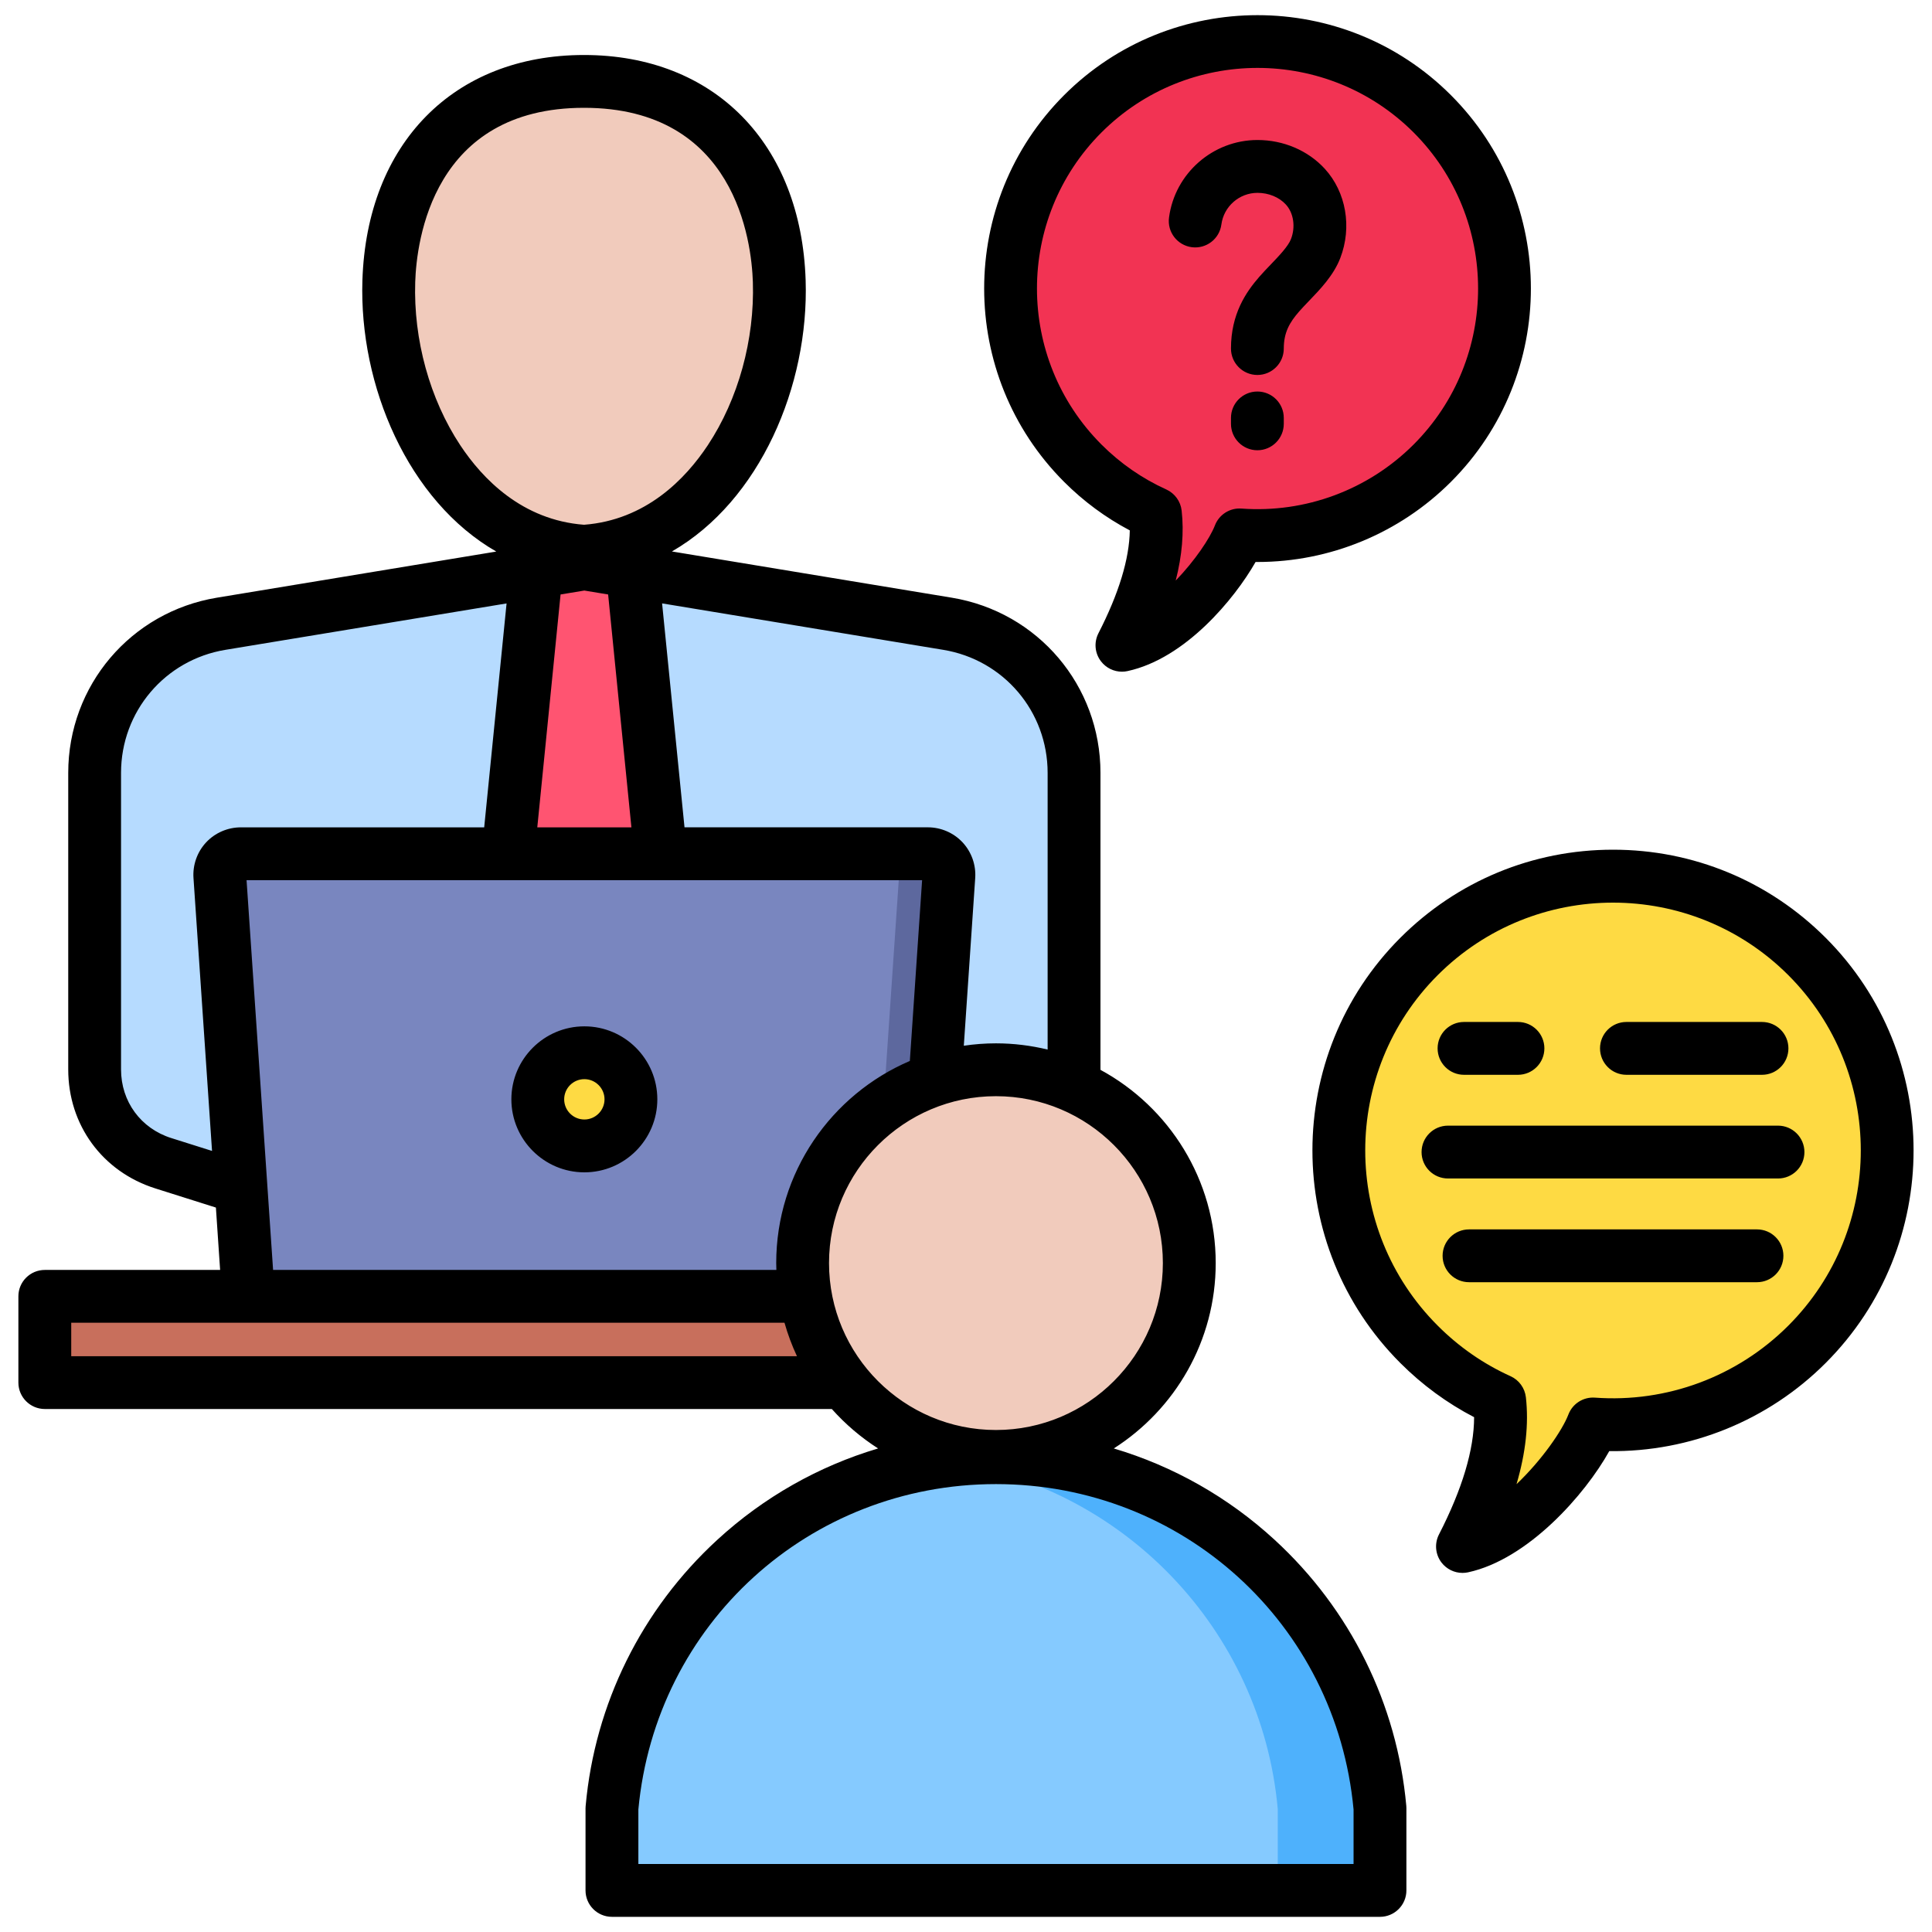 <svg width="60" height="60" viewBox="0 0 60 60" fill="none" xmlns="http://www.w3.org/2000/svg">
<g id="fi_12343190" clip-path="url(#clip0_1109_2290)">
<g id="Group">
<path id="Vector" fill-rule="evenodd" clip-rule="evenodd" d="M44.48 3.531C47.478 6.529 47.478 11.389 44.48 14.387C42.839 16.027 40.64 16.77 38.494 16.614C38.142 17.53 36.513 19.68 34.841 20.042C35.599 18.564 36.016 17.172 35.88 15.95C35.063 15.579 34.297 15.059 33.625 14.387C30.628 11.389 30.628 6.529 33.625 3.531C36.623 0.534 41.483 0.534 44.48 3.531Z" fill="#F23353"/>
<path id="Vector_2" fill-rule="evenodd" clip-rule="evenodd" d="M56.1 29.725C59.418 33.043 59.418 38.422 56.1 41.74C54.284 43.556 51.85 44.379 49.474 44.206C49.085 45.219 47.282 47.6 45.431 48C46.27 46.365 46.732 44.823 46.581 43.471C45.676 43.06 44.829 42.484 44.085 41.74C40.767 38.422 40.767 33.043 44.085 29.725C47.403 26.407 52.782 26.407 56.1 29.725H56.1Z" fill="#FEDA43"/>
<path id="Vector_3" fill-rule="evenodd" clip-rule="evenodd" d="M5.072 36.126L18.147 40.258L31.221 36.126C32.513 35.718 33.355 34.568 33.355 33.213V24.003C33.355 21.687 31.711 19.749 29.426 19.372L18.147 17.509L6.867 19.372C4.582 19.749 2.938 21.687 2.938 24.003V33.213C2.938 34.568 3.781 35.718 5.072 36.126V36.126Z" fill="#B6DBFF"/>
<path id="Vector_4" fill-rule="evenodd" clip-rule="evenodd" d="M16.654 17.755L15.196 32.334L18.146 36.183L21.097 32.334L19.639 17.755L18.146 17.509L16.654 17.755Z" fill="#FF5471"/>
<path id="Vector_5" fill-rule="evenodd" clip-rule="evenodd" d="M7.479 26.514H28.813C29.195 26.514 29.493 26.832 29.467 27.213L28.628 39.547C28.6 39.948 28.268 40.259 27.866 40.259H8.427C8.024 40.259 7.692 39.948 7.665 39.547L6.826 27.213C6.8 26.832 7.098 26.514 7.479 26.514Z" fill="#5D689E"/>
<path id="Vector_6" fill-rule="evenodd" clip-rule="evenodd" d="M7.479 26.514H27.267C27.648 26.514 27.946 26.832 27.92 27.213L27.081 39.547C27.053 39.948 26.721 40.259 26.319 40.259H8.427C8.024 40.259 7.692 39.948 7.665 39.547L6.826 27.213C6.8 26.832 7.098 26.514 7.479 26.514Z" fill="#7986BF"/>
</g>
<path id="Vector_7" d="M1.392 40.259H34.903V42.938H1.392V40.259Z" fill="#C86F5C"/>
<path id="Vector_8" fill-rule="evenodd" clip-rule="evenodd" d="M18.147 35.587C18.944 35.587 19.593 34.938 19.593 34.141C19.593 33.344 18.944 32.694 18.147 32.694C17.35 32.694 16.7 33.344 16.7 34.141C16.7 34.938 17.35 35.587 18.147 35.587Z" fill="#FDC72E"/>
<path id="Vector_9" fill-rule="evenodd" clip-rule="evenodd" d="M17.738 35.529C17.138 35.352 16.7 34.798 16.7 34.141C16.7 33.484 17.138 32.929 17.738 32.753C18.338 32.929 18.776 33.484 18.776 34.141C18.776 34.798 18.338 35.352 17.738 35.529Z" fill="#FEDA43"/>
<path id="Vector_10" fill-rule="evenodd" clip-rule="evenodd" d="M30.93 45.269C37.191 45.269 42.332 50.063 42.883 56.181V58.737H18.977V56.181C19.528 50.063 24.668 45.269 30.93 45.269H30.93Z" fill="#4EB1FC"/>
<path id="Vector_11" fill-rule="evenodd" clip-rule="evenodd" d="M39.682 58.737H18.977V56.181C19.48 50.593 23.812 46.11 29.329 45.375C34.847 46.11 39.179 50.593 39.682 56.181L39.682 58.737Z" fill="#85CAFF"/>
<path id="Vector_12" d="M30.93 45.229C34.254 45.229 36.948 42.535 36.948 39.211C36.948 35.888 34.254 33.193 30.93 33.193C27.606 33.193 24.912 35.888 24.912 39.211C24.912 42.535 27.606 45.229 30.93 45.229Z" fill="#F1CBBC"/>
<path id="Vector_13" fill-rule="evenodd" clip-rule="evenodd" d="M29.516 45.062C26.875 44.426 24.912 42.048 24.912 39.212C24.912 36.375 26.875 33.997 29.516 33.361C32.158 33.997 34.12 36.375 34.12 39.212C34.12 42.048 32.158 44.426 29.516 45.062Z" fill="#F1CBBC"/>
<path id="Vector_14" fill-rule="evenodd" clip-rule="evenodd" d="M18.137 17.151C10.984 16.687 9.095 2.496 18.137 2.496C27.179 2.496 25.29 16.687 18.137 17.151Z" fill="#F1CBBC"/>
<path id="Vector_15" fill-rule="evenodd" clip-rule="evenodd" d="M17.479 17.067C11.432 15.916 9.668 4.654 16.141 2.766C24.215 2.997 23.225 14.841 17.479 17.067Z" fill="#F1CBBC"/>
<path id="Vector_16" fill-rule="evenodd" clip-rule="evenodd" d="M18.148 34.767C17.802 34.767 17.521 34.486 17.521 34.14C17.521 33.795 17.802 33.514 18.148 33.514C18.493 33.514 18.774 33.796 18.774 34.14C18.774 34.485 18.493 34.767 18.148 34.767ZM18.148 31.874C16.898 31.874 15.881 32.891 15.881 34.14C15.881 35.389 16.898 36.408 18.148 36.408C19.398 36.408 20.414 35.391 20.414 34.14C20.414 32.89 19.398 31.874 18.148 31.874ZM39.869 12.979V13.162C39.869 13.615 39.502 13.983 39.049 13.983C38.596 13.983 38.229 13.615 38.229 13.162V12.979C38.229 12.525 38.596 12.159 39.049 12.159C39.502 12.159 39.869 12.525 39.869 12.979ZM36.305 6.756C36.486 5.383 37.668 4.348 39.053 4.348C39.859 4.348 40.621 4.673 41.142 5.241C41.805 5.965 41.994 7.054 41.623 8.016C41.416 8.551 41.005 8.979 40.642 9.356C40.532 9.471 40.428 9.579 40.343 9.677C40.05 10.014 39.869 10.323 39.869 10.825C39.869 11.277 39.502 11.645 39.049 11.645C38.596 11.645 38.229 11.277 38.229 10.825C38.229 9.748 38.697 9.071 39.104 8.602C39.217 8.472 39.34 8.344 39.459 8.22C39.715 7.953 40.005 7.652 40.092 7.425C40.239 7.047 40.175 6.614 39.933 6.351C39.725 6.123 39.396 5.989 39.053 5.989C38.488 5.989 38.005 6.411 37.931 6.972C37.872 7.421 37.459 7.736 37.011 7.677C36.561 7.617 36.245 7.205 36.305 6.756ZM34.208 4.113C31.536 6.786 31.536 11.134 34.208 13.806C34.794 14.392 35.472 14.862 36.221 15.201C36.484 15.321 36.666 15.571 36.697 15.858C36.772 16.529 36.712 17.249 36.513 18.03C37.112 17.41 37.579 16.709 37.73 16.318C37.859 15.981 38.194 15.767 38.555 15.794C40.543 15.939 42.492 15.213 43.9 13.806C46.572 11.134 46.571 6.786 43.9 4.113C42.564 2.778 40.809 2.109 39.054 2.109C37.299 2.109 35.544 2.778 34.208 4.113H34.208ZM35.087 16.472C35.073 17.359 34.747 18.43 34.113 19.666C33.969 19.948 33.999 20.288 34.193 20.539C34.35 20.743 34.591 20.86 34.843 20.86C34.901 20.86 34.959 20.854 35.017 20.841C36.811 20.453 38.339 18.601 38.993 17.453H39.053C41.299 17.453 43.46 16.564 45.059 14.966C48.371 11.654 48.371 6.266 45.059 2.954C41.748 -0.357 36.359 -0.357 33.048 2.954C29.736 6.266 29.736 11.654 33.048 14.966C33.653 15.571 34.337 16.076 35.087 16.472H35.087ZM44.646 32.558C44.646 32.105 45.013 31.738 45.466 31.738H47.142C47.594 31.738 47.962 32.105 47.962 32.558C47.962 33.012 47.594 33.379 47.142 33.379H45.466C45.013 33.379 44.646 33.011 44.646 32.558ZM55.385 39C55.385 39.453 55.018 39.82 54.565 39.82H45.622C45.169 39.82 44.801 39.453 44.801 39C44.801 38.548 45.169 38.18 45.622 38.18H54.565C55.018 38.18 55.385 38.547 55.385 39ZM49.69 32.558C49.69 32.105 50.057 31.738 50.51 31.738H54.721C55.173 31.738 55.541 32.105 55.541 32.558C55.541 33.012 55.173 33.379 54.721 33.379H50.51C50.057 33.379 49.69 33.011 49.69 32.558ZM56.038 35.779C56.038 36.233 55.671 36.599 55.218 36.599H44.969C44.516 36.599 44.148 36.233 44.148 35.779C44.148 35.325 44.516 34.958 44.969 34.958H55.218C55.671 34.958 56.038 35.327 56.038 35.779ZM55.537 41.17C58.539 38.169 58.539 33.285 55.537 30.283C54.036 28.783 52.065 28.032 50.093 28.032C48.122 28.032 46.151 28.783 44.65 30.283C41.648 33.285 41.648 38.169 44.65 41.17C45.308 41.829 46.069 42.358 46.911 42.739C47.175 42.858 47.355 43.107 47.388 43.395C47.48 44.221 47.384 45.114 47.097 46.092C47.886 45.342 48.519 44.421 48.708 43.929C48.837 43.591 49.173 43.378 49.533 43.405C51.767 43.568 53.955 42.752 55.537 41.17L55.537 41.17ZM56.697 29.123C54.933 27.36 52.588 26.388 50.093 26.388C47.599 26.388 45.254 27.36 43.49 29.123C39.848 32.764 39.848 38.69 43.49 42.331C44.168 43.009 44.937 43.574 45.78 44.012C45.778 45.023 45.412 46.244 44.689 47.653C44.544 47.935 44.575 48.276 44.768 48.527C44.925 48.731 45.167 48.848 45.419 48.848C45.477 48.848 45.535 48.842 45.592 48.83C47.456 48.427 49.23 46.411 49.977 45.066C52.489 45.096 54.911 44.117 56.697 42.33C60.338 38.689 60.338 32.764 56.697 29.123L56.697 29.123ZM42.036 57.888H19.825V56.195C20.362 50.431 25.13 46.09 30.93 46.09C36.731 46.09 41.499 50.432 42.036 56.195V57.888ZM25.746 39.226C25.746 36.368 28.072 34.043 30.93 34.043C33.789 34.043 36.114 36.368 36.114 39.226C36.114 42.084 33.789 44.41 30.93 44.41C28.072 44.41 25.746 42.085 25.746 39.226ZM2.212 42.118V41.079H24.363C24.465 41.438 24.594 41.784 24.75 42.118H2.212ZM7.657 27.334L8.481 39.439H24.111C24.109 39.368 24.106 39.298 24.106 39.226C24.106 36.413 25.818 33.992 28.256 32.949L28.637 27.334H7.657L7.657 27.334ZM5.32 35.344C4.372 35.044 3.759 34.209 3.759 33.213V24.002C3.759 22.098 5.123 20.491 7.001 20.181L15.732 18.74L15.037 25.694H7.48C7.072 25.694 6.679 25.864 6.402 26.16C6.124 26.458 5.981 26.861 6.009 27.268L6.585 35.743L5.321 35.344L5.32 35.344ZM14.293 13.826C13.347 12.395 12.837 10.548 12.895 8.758C12.936 7.488 13.435 3.348 18.137 3.348C22.84 3.348 23.339 7.488 23.381 8.758C23.438 10.548 22.929 12.395 21.982 13.826C21.287 14.875 20.058 16.151 18.137 16.297C16.217 16.151 14.988 14.875 14.293 13.826ZM18.147 18.34L18.886 18.462L19.609 25.694H16.686L17.409 18.462L18.147 18.34ZM32.535 24.002V32.595C32.02 32.471 31.483 32.402 30.93 32.402C30.591 32.402 30.258 32.428 29.932 32.476L30.286 27.268C30.314 26.861 30.171 26.458 29.893 26.16C29.616 25.863 29.223 25.693 28.814 25.693H21.258L20.562 18.739L29.293 20.181C31.172 20.491 32.535 22.098 32.535 24.002L32.535 24.002ZM39.585 47.821C38.141 46.494 36.433 45.531 34.59 44.983C36.491 43.77 37.755 41.644 37.755 39.226C37.755 36.638 36.306 34.38 34.176 33.225V24.002C34.176 21.292 32.235 19.005 29.56 18.562L20.867 17.126C23.603 15.551 25.126 11.976 25.02 8.705C24.882 4.455 22.181 1.708 18.137 1.708C14.094 1.708 11.392 4.455 11.255 8.705C11.149 11.977 12.673 15.555 15.412 17.129L6.734 18.562C4.06 19.005 2.119 21.292 2.119 24.002V33.213C2.119 34.938 3.181 36.388 4.826 36.908L6.705 37.502L6.836 39.439H1.392C0.939 39.439 0.571 39.805 0.571 40.259V42.938C0.571 43.39 0.939 43.758 1.392 43.758H25.833C26.253 44.229 26.736 44.641 27.27 44.983C25.428 45.531 23.72 46.494 22.276 47.821C19.925 49.98 18.473 52.915 18.188 56.084C18.185 56.108 18.184 56.133 18.184 56.157V58.709C18.184 59.161 18.551 59.529 19.004 59.529H42.856C43.309 59.529 43.677 59.161 43.677 58.709V56.157C43.677 56.133 43.675 56.108 43.674 56.084C43.388 52.915 41.936 49.98 39.585 47.821Z" fill="black"/>
</g>
<defs>
<clipPath id="clip0_1109_2290">
<rect width="60" height="60" fill="white"/>
</clipPath>
</defs>
</svg>
